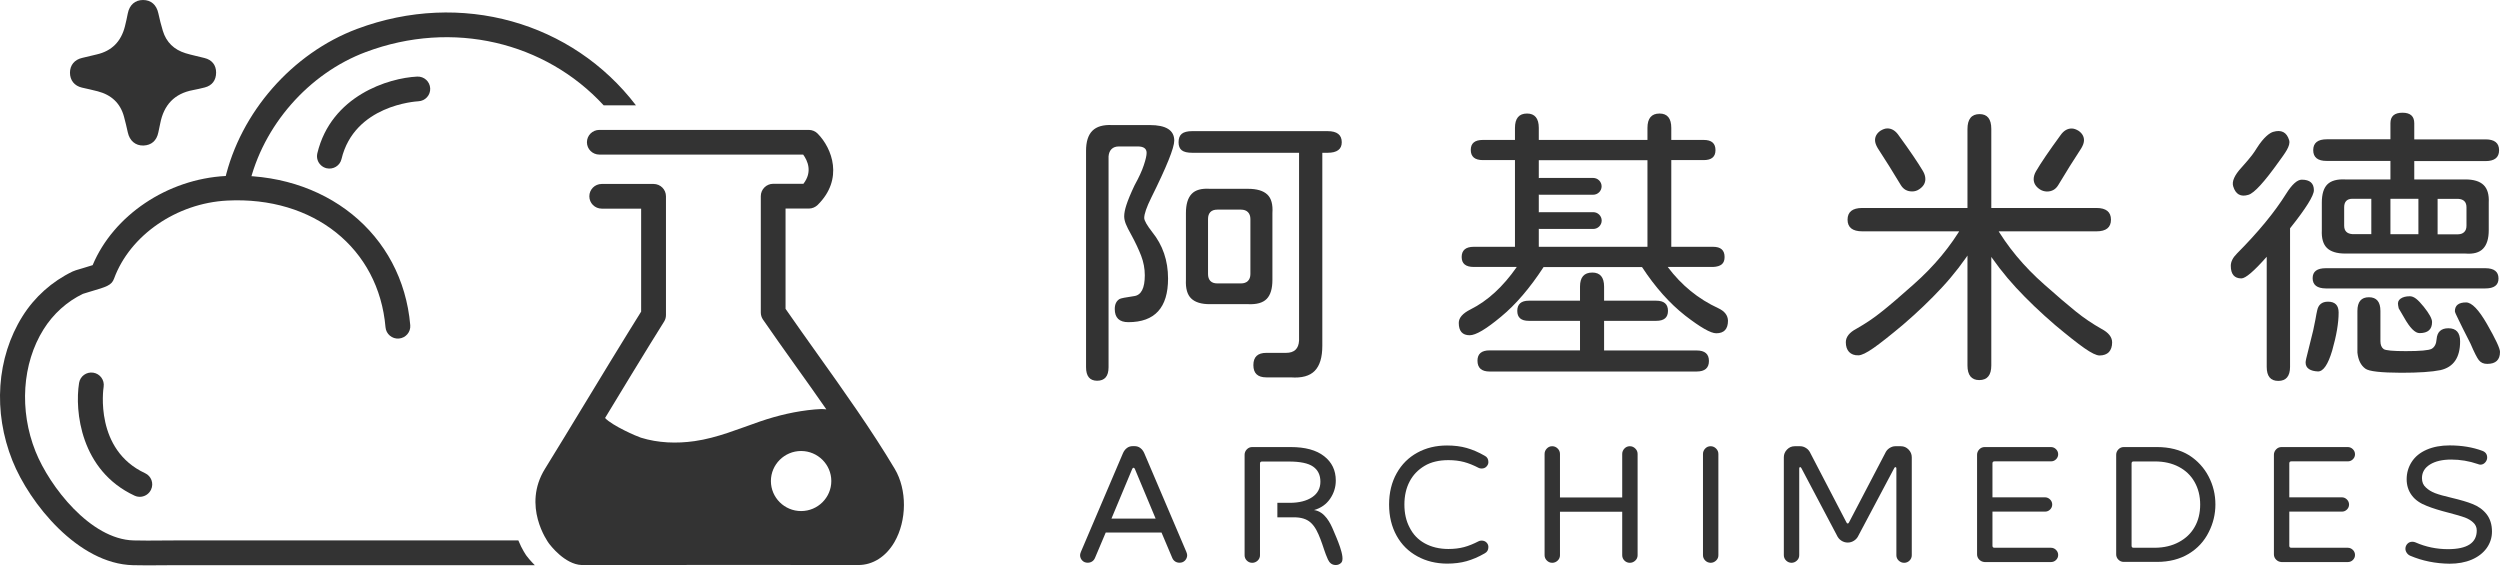 <svg width="337" height="77" viewBox="0 0 337 77" fill="none" xmlns="http://www.w3.org/2000/svg">
<path d="M145.885 75.555C145.695 75.355 145.595 75.111 145.595 74.834C145.595 74.734 145.628 74.579 145.706 74.391L151.384 61.072C151.518 60.772 151.697 60.55 151.92 60.384C152.143 60.218 152.4 60.14 152.701 60.14H152.924C153.225 60.14 153.482 60.218 153.705 60.384C153.928 60.55 154.106 60.772 154.24 61.072L159.918 74.391C159.996 74.579 160.03 74.734 160.03 74.834C160.03 75.111 159.93 75.355 159.74 75.555C159.55 75.754 159.305 75.854 159.004 75.854C158.78 75.854 158.58 75.799 158.412 75.688C158.245 75.577 158.111 75.422 158.022 75.211L156.572 71.784H149.053L147.603 75.211C147.513 75.422 147.38 75.577 147.212 75.688C147.045 75.799 146.844 75.854 146.621 75.854C146.32 75.854 146.074 75.754 145.885 75.555ZM155.78 69.91L152.98 63.212C152.935 63.112 152.879 63.057 152.801 63.057C152.723 63.057 152.667 63.112 152.623 63.212L149.823 69.91H155.78Z" fill="#333333"/>
<path d="M191.075 75.001C189.87 74.347 188.933 73.427 188.264 72.218C187.595 71.009 187.249 69.612 187.249 68.015C187.249 66.407 187.595 64.998 188.275 63.789C188.945 62.592 189.87 61.671 191.042 61.028C192.224 60.374 193.563 60.052 195.058 60.052C196.039 60.052 196.921 60.163 197.702 60.385C198.482 60.607 199.297 60.95 200.122 61.427C200.468 61.594 200.635 61.882 200.635 62.292C200.635 62.514 200.546 62.714 200.379 62.891C200.212 63.069 199.988 63.157 199.721 63.157C199.553 63.157 199.42 63.124 199.319 63.069C198.639 62.714 197.98 62.448 197.356 62.281C196.731 62.115 196.028 62.026 195.247 62.026C193.976 62.026 192.894 62.281 192.023 62.803C191.153 63.324 190.473 64.022 190.015 64.91C189.547 65.797 189.313 66.839 189.313 68.015C189.313 69.19 189.547 70.222 190.004 71.087C190.462 72.018 191.142 72.739 192.046 73.238C192.949 73.737 194.02 74.003 195.247 74.003C196.028 74.003 196.742 73.914 197.356 73.748C197.98 73.582 198.627 73.316 199.319 72.961C199.42 72.905 199.553 72.872 199.721 72.872C199.988 72.872 200.212 72.961 200.379 73.127C200.546 73.293 200.635 73.504 200.635 73.737C200.635 74.136 200.468 74.425 200.122 74.602C199.297 75.079 198.482 75.423 197.702 75.644C196.921 75.866 196.028 75.977 195.058 75.977C193.574 75.966 192.247 75.644 191.075 75.001Z" fill="#333333"/>
<path d="M208.512 75.555C208.311 75.355 208.21 75.111 208.21 74.834V61.193C208.21 60.916 208.311 60.672 208.512 60.461C208.712 60.251 208.958 60.151 209.237 60.151C209.516 60.151 209.761 60.251 209.973 60.461C210.185 60.672 210.285 60.916 210.285 61.193V67.06H218.674V61.193C218.674 60.916 218.775 60.672 218.975 60.461C219.176 60.251 219.422 60.151 219.701 60.151C219.979 60.151 220.225 60.251 220.437 60.461C220.649 60.672 220.749 60.916 220.749 61.193V74.845C220.749 75.122 220.649 75.366 220.437 75.566C220.225 75.765 219.979 75.865 219.701 75.865C219.422 75.865 219.176 75.765 218.975 75.566C218.775 75.366 218.674 75.122 218.674 74.845V68.978H210.285V74.845C210.285 75.122 210.185 75.366 209.973 75.566C209.761 75.765 209.516 75.865 209.237 75.865C208.958 75.865 208.701 75.754 208.512 75.555Z" fill="#333333"/>
<path d="M229.863 75.555C229.662 75.355 229.562 75.111 229.562 74.834V61.193C229.562 60.916 229.662 60.672 229.863 60.461C230.064 60.251 230.309 60.151 230.588 60.151C230.867 60.151 231.113 60.251 231.325 60.461C231.537 60.672 231.637 60.916 231.637 61.193V74.845C231.637 75.122 231.537 75.366 231.325 75.566C231.113 75.765 230.867 75.865 230.588 75.865C230.298 75.854 230.064 75.754 229.863 75.555Z" fill="#333333"/>
<path d="M240.762 75.555C240.561 75.355 240.46 75.111 240.46 74.834V61.637C240.46 61.238 240.605 60.894 240.895 60.594C241.185 60.295 241.531 60.151 241.933 60.151H242.669C242.948 60.151 243.216 60.24 243.472 60.406C243.729 60.572 243.919 60.805 244.052 61.105L248.894 70.409C248.938 70.509 248.994 70.564 249.072 70.564C249.15 70.564 249.206 70.509 249.251 70.409L254.115 61.105C254.248 60.805 254.438 60.572 254.695 60.406C254.951 60.24 255.219 60.151 255.498 60.151H256.234C256.636 60.151 256.982 60.295 257.272 60.594C257.562 60.894 257.707 61.238 257.707 61.637V74.845C257.707 75.122 257.606 75.366 257.405 75.566C257.205 75.765 256.959 75.865 256.68 75.865C256.401 75.865 256.156 75.765 255.944 75.566C255.732 75.366 255.632 75.122 255.632 74.845V63.167C255.632 63.034 255.587 62.968 255.498 62.968C255.442 62.968 255.386 63.012 255.342 63.101L250.523 72.183C250.4 72.46 250.21 72.693 249.942 72.871C249.675 73.048 249.385 73.137 249.072 73.137C248.76 73.137 248.47 73.048 248.202 72.871C247.934 72.693 247.745 72.46 247.622 72.183L242.825 63.101C242.781 63.012 242.725 62.968 242.669 62.968C242.58 62.968 242.535 63.034 242.535 63.167V74.845C242.535 75.122 242.435 75.366 242.223 75.566C242.011 75.765 241.766 75.865 241.487 75.865C241.197 75.854 240.962 75.754 240.762 75.555Z" fill="#333333"/>
<path d="M266.81 75.445C266.609 75.245 266.508 75.001 266.508 74.724V61.305C266.508 61.028 266.609 60.784 266.81 60.573C267.01 60.362 267.256 60.263 267.535 60.263H276.459C276.727 60.263 276.961 60.362 277.151 60.551C277.34 60.74 277.441 60.972 277.441 61.239C277.441 61.505 277.34 61.727 277.151 61.915C276.961 62.104 276.727 62.192 276.459 62.192H268.851C268.673 62.192 268.583 62.281 268.583 62.459V67.038H275.656C275.924 67.038 276.158 67.138 276.348 67.327C276.537 67.515 276.638 67.748 276.638 68.014C276.638 68.281 276.537 68.502 276.348 68.691C276.158 68.879 275.924 68.968 275.656 68.968H268.583V73.57C268.583 73.748 268.673 73.837 268.851 73.837H276.459C276.727 73.837 276.961 73.936 277.151 74.125C277.34 74.313 277.441 74.546 277.441 74.812C277.441 75.079 277.34 75.3 277.151 75.489C276.961 75.677 276.727 75.766 276.459 75.766H267.535C267.245 75.744 267.01 75.644 266.81 75.445Z" fill="#333333"/>
<path d="M285.562 75.445C285.361 75.245 285.261 75.001 285.261 74.724V61.305C285.261 61.028 285.361 60.784 285.562 60.573C285.763 60.362 286.008 60.263 286.287 60.263H290.761C292.434 60.263 293.884 60.629 295.1 61.372C296.238 62.104 297.119 63.068 297.722 64.233C298.335 65.408 298.636 66.662 298.636 68.003C298.636 69.312 298.335 70.554 297.744 71.718C297.13 72.96 296.227 73.936 295.033 74.657C293.828 75.378 292.412 75.744 290.761 75.744H286.287C285.997 75.744 285.763 75.644 285.562 75.445ZM293.717 73.071C294.631 72.583 295.345 71.907 295.836 71.042C296.338 70.177 296.584 69.157 296.584 68.014C296.584 66.861 296.327 65.852 295.825 64.965C295.323 64.078 294.609 63.401 293.694 62.924C292.78 62.447 291.72 62.203 290.515 62.203H287.604C287.425 62.203 287.336 62.292 287.336 62.47V73.57C287.336 73.748 287.425 73.837 287.604 73.837H290.515C291.72 73.826 292.791 73.57 293.717 73.071Z" fill="#333333"/>
<path d="M306.824 75.445C306.623 75.245 306.523 75.001 306.523 74.724V61.305C306.523 61.028 306.623 60.784 306.824 60.573C307.025 60.362 307.27 60.263 307.549 60.263H316.473C316.741 60.263 316.975 60.362 317.165 60.551C317.355 60.74 317.455 60.972 317.455 61.239C317.455 61.505 317.355 61.727 317.165 61.915C316.975 62.104 316.741 62.192 316.473 62.192H308.865C308.687 62.192 308.598 62.281 308.598 62.459V67.038H315.67C315.938 67.038 316.172 67.138 316.362 67.327C316.551 67.515 316.652 67.748 316.652 68.014C316.652 68.281 316.551 68.502 316.362 68.691C316.172 68.879 315.938 68.968 315.67 68.968H308.598V73.57C308.598 73.748 308.687 73.837 308.865 73.837H316.473C316.741 73.837 316.975 73.936 317.165 74.125C317.355 74.313 317.455 74.546 317.455 74.812C317.455 75.079 317.355 75.3 317.165 75.489C316.975 75.677 316.741 75.766 316.473 75.766H307.549C307.259 75.744 307.025 75.644 306.824 75.445Z" fill="#333333"/>
<path d="M324.897 74.913C324.718 74.835 324.562 74.713 324.439 74.536C324.317 74.358 324.25 74.17 324.25 73.981C324.25 73.715 324.339 73.493 324.517 73.305C324.696 73.116 324.919 73.028 325.187 73.028C325.354 73.028 325.488 73.061 325.611 73.116C326.994 73.726 328.455 74.026 329.995 74.026C332.572 74.026 333.866 73.183 333.866 71.508C333.866 71.065 333.698 70.71 333.375 70.421C333.074 70.144 332.706 69.922 332.259 69.756C331.813 69.59 331.077 69.379 330.062 69.113C328.89 68.814 327.92 68.514 327.15 68.204C326.247 67.86 325.566 67.394 325.109 66.773C324.651 66.163 324.417 65.431 324.417 64.599C324.417 63.768 324.64 62.98 325.086 62.282C325.544 61.561 326.224 61.006 327.117 60.618C328.009 60.23 329.047 60.041 330.196 60.041C331.847 60.041 333.319 60.285 334.624 60.773C335.059 60.94 335.271 61.239 335.271 61.683C335.271 61.916 335.182 62.138 335.004 62.337C334.825 62.537 334.613 62.636 334.357 62.636C334.256 62.636 334.133 62.603 334 62.548C332.839 62.149 331.646 61.949 330.419 61.949C329.236 61.949 328.277 62.171 327.563 62.614C326.849 63.058 326.481 63.668 326.481 64.455C326.481 64.987 326.659 65.409 327.016 65.719C327.34 66.03 327.753 66.285 328.243 66.474C328.734 66.662 329.47 66.873 330.441 67.095C331.69 67.394 332.639 67.671 333.286 67.937C334.067 68.237 334.702 68.692 335.193 69.312C335.673 69.934 335.918 70.71 335.918 71.653C335.918 72.462 335.684 73.205 335.204 73.882C334.714 74.558 334.033 75.079 333.174 75.445C332.304 75.811 331.311 75.989 330.207 75.989C328.31 75.966 326.537 75.612 324.897 74.913Z" fill="#333333"/>
<path d="M146.399 49.495V20.329C146.399 19.087 146.689 18.188 147.258 17.623C147.827 17.057 148.708 16.802 149.901 16.858H154.988C157.186 16.858 158.29 17.556 158.29 18.953C158.29 19.929 157.253 22.491 155.189 26.65C154.553 27.936 154.241 28.846 154.241 29.378C154.241 29.722 154.598 30.354 155.312 31.274C156.74 33.038 157.454 35.133 157.454 37.551C157.454 41.477 155.669 43.429 152.099 43.429C150.883 43.429 150.27 42.841 150.27 41.654C150.27 41.022 150.482 40.578 150.905 40.312C151.062 40.213 151.731 40.08 152.891 39.913C153.839 39.78 154.319 38.849 154.319 37.107C154.319 36.209 154.152 35.333 153.828 34.479C153.494 33.625 153.058 32.683 152.501 31.662C152.155 31.052 151.909 30.564 151.764 30.198C151.619 29.832 151.541 29.489 151.541 29.167C151.541 28.746 151.642 28.224 151.843 27.615C152.043 26.994 152.4 26.117 152.936 24.986C153.516 23.933 153.94 23.023 154.185 22.269C154.442 21.504 154.564 20.95 154.564 20.606C154.564 20.029 154.163 19.741 153.371 19.741H150.827C150.403 19.741 150.069 19.863 149.835 20.096C149.6 20.329 149.466 20.661 149.433 21.083V49.506C149.433 50.715 148.92 51.325 147.882 51.325C146.89 51.313 146.399 50.703 146.399 49.495ZM159.306 20.262C159.016 20.04 158.87 19.674 158.87 19.175C158.87 18.654 159.016 18.266 159.306 18.033C159.596 17.8 160.064 17.678 160.7 17.678H178.961C180.233 17.678 180.869 18.177 180.869 19.175C180.869 20.118 180.233 20.595 178.961 20.595H160.7C160.064 20.595 159.596 20.484 159.306 20.262ZM160.577 40.235C160.042 39.725 159.808 38.882 159.863 37.728V28.724C159.863 27.537 160.12 26.683 160.633 26.14C161.146 25.596 161.972 25.375 163.11 25.452H168.23C169.424 25.452 170.283 25.707 170.829 26.217C171.376 26.727 171.599 27.57 171.521 28.724V37.728C171.521 38.915 171.264 39.769 170.751 40.29C170.238 40.822 169.39 41.055 168.23 41H163.11C161.949 41.011 161.102 40.745 160.577 40.235ZM168.219 37.873C168.442 37.651 168.553 37.34 168.553 36.941V29.522C168.553 29.123 168.442 28.823 168.219 28.59C167.996 28.369 167.683 28.258 167.282 28.258H164.102C163.679 28.258 163.366 28.369 163.154 28.59C162.942 28.812 162.842 29.123 162.842 29.522V36.941C162.842 37.34 162.942 37.64 163.154 37.873C163.366 38.094 163.679 38.205 164.102 38.205H167.282C167.683 38.205 167.996 38.094 168.219 37.873ZM168.955 49.218C168.955 48.108 169.535 47.565 170.706 47.565H173.361C174.477 47.565 175.057 47.011 175.113 45.902V20.24H178.248V46.611C178.248 48.164 177.913 49.284 177.232 49.983C176.563 50.681 175.481 50.981 173.997 50.87H170.706C169.535 50.87 168.955 50.326 168.955 49.218Z" fill="#333333"/>
<path d="M228.703 47.242H216.231V43.25H223.259C224.319 43.25 224.843 42.806 224.843 41.908C224.843 40.988 224.308 40.533 223.259 40.533H216.231V38.637C216.231 37.372 215.696 36.74 214.647 36.74C213.532 36.74 212.985 37.372 212.985 38.637V40.533H206.08C205.054 40.533 204.529 40.999 204.529 41.908C204.529 42.806 205.043 43.25 206.08 43.25H212.985V47.231H200.792C199.71 47.231 199.164 47.697 199.164 48.617C199.164 49.593 199.71 50.081 200.792 50.081H228.703C229.819 50.081 230.365 49.604 230.365 48.662C230.365 47.719 229.819 47.242 228.703 47.242Z" fill="#333333"/>
<path d="M231.637 41.553C228.938 40.311 226.662 38.459 224.81 35.986H230.923C231.448 35.964 231.838 35.842 232.095 35.631C232.351 35.42 232.474 35.088 232.474 34.644C232.474 33.724 231.961 33.269 230.923 33.269H225.29V21.581H229.663C230.722 21.581 231.247 21.137 231.247 20.239C231.247 19.318 230.722 18.863 229.663 18.863H225.29V17.244C225.29 15.958 224.765 15.304 223.706 15.304C222.624 15.304 222.077 15.947 222.077 17.244V18.863H207.43V17.244C207.43 15.958 206.894 15.304 205.846 15.304C204.764 15.304 204.217 15.947 204.217 17.244V18.863H199.889C198.807 18.863 198.26 19.307 198.26 20.205C198.26 21.126 198.807 21.581 199.889 21.581H204.217V33.269H198.662C197.58 33.269 197.033 33.735 197.033 34.644C197.033 35.542 197.58 35.986 198.662 35.986H204.462C202.611 38.648 200.536 40.555 198.227 41.708C197.167 42.241 196.642 42.84 196.642 43.527C196.642 44.636 197.133 45.191 198.115 45.191C198.94 45.191 200.335 44.359 202.321 42.706C204.306 41.076 206.225 38.836 208.077 35.997H221.341C223.114 38.703 225.055 40.888 227.175 42.551C229.216 44.126 230.6 44.925 231.347 44.925C232.407 44.925 232.931 44.359 232.931 43.228C232.909 42.507 232.485 41.952 231.637 41.553ZM222.077 22.734V23.876V26.161V28.489V30.785V32.027V33.269H207.43V32.027V30.785V28.489V26.161V23.876V22.734V21.592H222.077V22.734Z" fill="#333333"/>
<path d="M207.586 26.25H214.759C215.384 26.25 215.897 25.739 215.897 25.119C215.897 24.497 215.384 23.987 214.759 23.987H207.586C206.962 23.987 206.449 24.497 206.449 25.119C206.449 25.739 206.962 26.25 207.586 26.25Z" fill="#333333"/>
<path d="M214.77 28.601H207.597C206.972 28.601 206.459 29.111 206.459 29.732C206.459 30.353 206.972 30.863 207.597 30.863H214.77C215.394 30.863 215.908 30.353 215.908 29.732C215.908 29.111 215.394 28.601 214.77 28.601Z" fill="#333333"/>
<path d="M249.252 47.442C248.962 47.12 248.817 46.688 248.817 46.133C248.817 45.423 249.297 44.814 250.245 44.315C251.461 43.627 252.621 42.851 253.714 41.964C254.819 41.087 256.224 39.879 257.942 38.348C260.72 35.897 262.962 33.203 264.658 30.253H266.041V33.214C264.747 35.243 263.319 37.095 261.768 38.759C260.218 40.433 258.466 42.108 256.503 43.793C254.807 45.213 253.491 46.255 252.554 46.91C251.617 47.564 250.936 47.897 250.513 47.897C249.977 47.919 249.553 47.752 249.252 47.442ZM283.02 47.919C282.596 47.919 281.915 47.586 280.978 46.932C280.041 46.277 278.725 45.235 277.029 43.816C275.066 42.13 273.314 40.455 271.764 38.781C270.213 37.106 268.796 35.265 267.491 33.236V30.275H268.874C270.57 33.225 272.801 35.92 275.59 38.37C277.308 39.901 278.725 41.099 279.818 41.986C280.911 42.873 282.071 43.649 283.287 44.337C284.236 44.836 284.715 45.446 284.715 46.155C284.715 46.71 284.57 47.142 284.28 47.464C284.001 47.752 283.566 47.919 283.02 47.919ZM265.215 49.261V31.184H251.037C249.709 31.184 249.051 30.652 249.051 29.61C249.051 28.567 249.709 28.035 251.037 28.035H282.607C283.901 28.035 284.559 28.567 284.559 29.61C284.559 30.652 283.912 31.184 282.607 31.184H268.428V49.261C268.428 50.58 267.882 51.235 266.8 51.235C265.751 51.235 265.215 50.569 265.215 49.261ZM257.752 25.806C257.094 25.806 256.592 25.529 256.246 24.974C255.187 23.211 254.138 21.536 253.112 19.961C252.877 19.562 252.755 19.207 252.755 18.897C252.755 18.398 252.989 17.976 253.469 17.633C253.815 17.422 254.127 17.311 254.417 17.311C254.997 17.311 255.499 17.61 255.923 18.22C257.462 20.327 258.556 21.947 259.225 23.078C259.437 23.444 259.537 23.799 259.537 24.142C259.537 24.697 259.258 25.151 258.701 25.517C258.411 25.717 258.098 25.806 257.752 25.806ZM274.976 25.529C274.419 25.163 274.14 24.697 274.14 24.153C274.14 23.81 274.24 23.455 274.452 23.089C275.11 21.958 276.215 20.338 277.754 18.231C278.178 17.622 278.68 17.322 279.26 17.322C279.55 17.322 279.874 17.433 280.208 17.644C280.688 17.987 280.922 18.409 280.922 18.908C280.922 19.218 280.8 19.573 280.565 19.973C279.528 21.547 278.49 23.222 277.431 24.985C277.085 25.54 276.583 25.817 275.925 25.817C275.579 25.806 275.267 25.717 274.976 25.529ZM266.844 15.381C267.904 15.381 268.428 16.047 268.428 17.389V28.634H265.215V17.4C265.215 16.058 265.762 15.381 266.844 15.381Z" fill="#333333"/>
<path d="M305.553 49.45V34.612C303.835 36.564 302.697 37.529 302.139 37.529C301.191 37.529 300.711 36.963 300.711 35.832C300.711 35.277 300.99 34.723 301.548 34.168C304.404 31.296 306.613 28.613 308.174 26.117C308.966 24.853 309.669 24.221 310.283 24.221C311.365 24.221 311.912 24.698 311.912 25.64C311.912 26.372 310.841 28.091 308.699 30.775V49.45C308.699 50.714 308.163 51.346 307.115 51.346C306.066 51.346 305.553 50.714 305.553 49.45ZM301.035 25.119C300.834 24.465 301.202 23.622 302.139 22.602C303.567 21.016 303.835 20.572 304.203 19.985C305.174 18.454 305.955 17.922 306.412 17.778C307.527 17.445 308.253 17.822 308.576 18.898C308.81 19.652 307.962 20.716 307.204 21.77C305.241 24.52 303.88 26.029 303.088 26.261C302.05 26.583 301.358 26.195 301.035 25.119ZM311.253 49.75C310.952 49.55 310.796 49.262 310.796 48.862C310.796 48.785 310.818 48.607 310.874 48.352L311.822 44.526C311.923 44.083 312.023 43.584 312.123 43.051C312.213 42.508 312.291 42.12 312.347 41.887C312.503 41.066 312.994 40.667 313.819 40.667C314.767 40.667 315.247 41.155 315.247 42.131C315.247 43.528 314.957 45.236 314.377 47.265C313.819 49.14 313.183 50.071 312.469 50.071C311.956 50.049 311.555 49.949 311.253 49.75ZM311.744 37.495C311.744 36.597 312.335 36.154 313.529 36.154H335.014C336.208 36.154 336.799 36.619 336.799 37.54C336.799 38.438 336.208 38.882 335.014 38.882H313.529C312.347 38.87 311.744 38.416 311.744 37.495ZM311.822 20.24C311.822 19.264 312.436 18.776 313.652 18.776H322.9V21.692H313.652C312.436 21.703 311.822 21.216 311.822 20.24ZM313.674 33.425C313.161 32.926 312.927 32.117 312.982 31.019V27.304C312.982 26.173 313.228 25.352 313.73 24.853C314.232 24.354 315.046 24.132 316.151 24.188H332.348C333.464 24.188 334.278 24.443 334.791 24.942C335.305 25.441 335.539 26.228 335.483 27.315V31.03C335.483 32.161 335.226 32.993 334.724 33.514C334.222 34.046 333.43 34.268 332.337 34.179H316.139C315.013 34.179 314.187 33.925 313.674 33.425ZM319.653 31.573V26.794H317.11C316.374 26.794 315.994 27.182 315.994 27.936V30.42C315.994 31.13 316.363 31.507 317.11 31.562H319.653V31.573ZM318.85 49.694C318.237 49.251 317.88 48.519 317.779 47.52V41.92C317.779 40.678 318.292 40.068 319.33 40.068C320.367 40.068 320.881 40.689 320.881 41.92V45.99C320.881 46.489 321.026 46.844 321.316 47.055C321.583 47.243 322.576 47.332 324.294 47.332C326.224 47.332 327.395 47.232 327.786 47.022C328.187 46.789 328.41 46.356 328.455 45.713C328.533 44.737 329.069 44.249 330.039 44.249C331.099 44.249 331.623 44.837 331.623 46.023C331.623 48.208 330.731 49.495 328.968 49.894C327.83 50.127 326.068 50.249 323.681 50.249C320.947 50.237 319.33 50.06 318.85 49.694ZM323.859 15.194C324.919 15.194 325.443 15.671 325.443 16.613V24.787H322.23V16.613C322.23 15.66 322.777 15.194 323.859 15.194ZM326.001 31.573V26.794H322.23V31.573H326.001ZM324.06 42.785L323.346 41.565L323.268 41.166C323.19 40.767 323.301 40.467 323.602 40.257C323.904 40.046 324.316 39.935 324.852 39.935C325.12 39.935 325.398 40.046 325.689 40.268C325.979 40.49 326.324 40.856 326.726 41.355C327.462 42.275 327.842 42.963 327.842 43.406C327.842 44.404 327.284 44.903 326.168 44.903C325.555 44.914 324.852 44.205 324.06 42.785ZM324.807 18.787H335.048C336.264 18.787 336.877 19.275 336.877 20.251C336.877 21.227 336.264 21.715 335.048 21.715H324.807V18.787ZM332.181 31.274C332.382 31.074 332.482 30.797 332.482 30.431V27.947C332.482 27.237 332.114 26.849 331.367 26.805H328.589V31.584H331.367C331.712 31.573 331.98 31.474 332.181 31.274ZM334.144 48.541C333.91 48.252 333.531 47.509 333.029 46.334L331.991 44.282C331.913 44.094 331.712 43.694 331.4 43.074C331.088 42.453 330.92 42.075 330.92 41.953C330.92 41.166 331.422 40.767 332.426 40.767C333.196 40.767 334.133 41.743 335.249 43.684C336.409 45.713 337 46.966 337 47.432C337 48.508 336.431 49.051 335.293 49.051C334.791 49.062 334.412 48.885 334.144 48.541Z" fill="#333333"/>
<path d="M179.742 71.497C179.362 70.565 178.593 68.946 177.131 68.757C178.068 68.491 178.793 67.97 179.295 67.238C179.797 66.506 180.065 65.686 180.065 64.776C180.065 63.401 179.541 62.314 178.492 61.494C177.444 60.673 175.949 60.263 173.985 60.263H168.798C168.519 60.263 168.274 60.362 168.073 60.573C167.872 60.784 167.772 61.028 167.772 61.305V74.846C167.772 75.123 167.872 75.367 168.073 75.567C168.274 75.766 168.519 75.866 168.798 75.866C169.077 75.866 169.322 75.766 169.534 75.567C169.746 75.367 169.847 75.123 169.847 74.846V73.071V69.733V67.782V67.138V62.481C169.847 62.303 169.936 62.215 170.114 62.215H173.74C175.257 62.215 176.339 62.436 176.997 62.891C177.655 63.346 177.99 64.022 177.99 64.931C177.99 65.819 177.622 66.517 176.886 67.016C176.149 67.515 175.134 67.782 173.851 67.782H172.189V69.733H174.432C175.38 69.733 176.116 69.955 176.64 70.41C177.31 70.987 177.678 71.863 177.99 72.661C178.347 73.57 178.593 74.535 179.005 75.422C179.217 75.877 179.541 76.165 180.065 76.165C180.344 76.165 180.589 76.066 180.79 75.866C181.459 75.234 180.065 72.295 179.742 71.497Z" fill="#333333"/>
<path d="M70.976 74.923C70.92 74.846 70.362 74.058 69.872 72.849H23.654C23.019 72.849 22.383 72.849 21.747 72.86C20.497 72.871 19.259 72.883 18.01 72.849C12.209 72.705 6.698 65.619 4.791 60.861C2.571 55.316 2.983 49.006 5.873 44.393C7.178 42.308 9.03 40.645 11.171 39.613C11.328 39.558 11.685 39.447 12.109 39.325C14.418 38.648 15.043 38.46 15.377 37.551C17.519 31.717 23.788 27.392 30.616 27.038C42.273 26.439 51.052 33.459 51.967 44.116C52.045 45.025 52.848 45.713 53.774 45.635C54.7 45.557 55.381 44.748 55.303 43.839C54.243 31.485 43.768 23.034 30.437 23.722C22.561 24.132 15.299 29.034 12.488 35.743C12.075 35.876 11.506 36.042 11.149 36.153C10.313 36.397 10.011 36.486 9.788 36.597C7.011 37.939 4.668 40.024 3.028 42.641C-0.464 48.219 -0.966 55.494 1.678 62.103C3.976 67.848 10.536 76.01 17.921 76.187C18.568 76.198 19.215 76.21 19.851 76.21C20.486 76.21 21.122 76.21 21.758 76.198C22.383 76.198 23.008 76.187 23.643 76.187H72.091C71.489 75.588 71.065 75.045 70.976 74.923Z" fill="#333333"/>
<path d="M42.808 21.559C42.719 21.282 42.708 20.983 42.775 20.672C44.638 12.887 52.402 10.503 56.24 10.325C57.166 10.281 57.946 10.991 57.991 11.911C58.036 12.832 57.322 13.608 56.396 13.652C56.05 13.674 47.773 14.173 46.032 21.448C45.82 22.346 44.917 22.89 44.013 22.679C43.422 22.535 42.976 22.091 42.808 21.559Z" fill="#333333"/>
<path d="M48.141 3.893C39.406 7.164 32.401 15.149 30.303 24.254C30.091 25.152 30.66 26.039 31.564 26.25C31.686 26.283 31.82 26.294 31.943 26.294C32.702 26.294 33.393 25.773 33.572 24.997C35.424 16.957 41.604 9.892 49.323 7.009C61.048 2.618 73.519 5.678 81.373 14.195H85.724C77.167 2.995 62.174 -1.353 48.141 3.893Z" fill="#333333"/>
<path d="M19.025 66.961C18.735 66.994 18.434 66.95 18.144 66.817C10.848 63.434 10.056 55.394 10.659 51.624C10.804 50.714 11.651 50.093 12.577 50.238C13.492 50.382 14.106 51.236 13.972 52.134C13.916 52.478 12.745 60.629 19.561 63.789C20.397 64.177 20.754 65.164 20.364 65.996C20.107 66.551 19.594 66.894 19.025 66.961Z" fill="#333333"/>
<path d="M120.617 63.212C117.571 58.089 113.734 52.688 110.008 47.465C108.591 45.468 107.197 43.517 105.892 41.632V28.113H109.037C109.473 28.113 109.896 27.936 110.209 27.636C113.767 24.143 112.161 19.973 110.22 18.01C109.908 17.689 109.473 17.511 109.026 17.511H80.792C79.866 17.511 79.118 18.254 79.118 19.175C79.118 20.095 79.866 20.838 80.792 20.838H108.268C108.87 21.67 109.551 23.167 108.301 24.775H104.229C103.783 24.775 103.359 24.953 103.047 25.263C102.735 25.573 102.556 25.995 102.556 26.439V42.13C102.556 42.463 102.657 42.796 102.846 43.073C104.241 45.103 105.747 47.21 107.286 49.372C108.658 51.291 110.041 53.231 111.391 55.183C110.923 55.117 110.432 55.139 109.83 55.194C107.32 55.416 104.843 55.993 102.456 56.813C99.555 57.811 96.688 59.031 93.621 59.464C91.222 59.808 88.712 59.719 86.392 58.998C85.879 58.843 82.554 57.401 81.562 56.348C81.707 56.115 81.841 55.882 81.986 55.649C84.138 52.089 86.303 48.54 87.597 46.444L89.527 43.339C89.694 43.073 89.772 42.774 89.772 42.463V26.461C89.772 25.54 89.025 24.797 88.099 24.797H81.115C80.189 24.797 79.442 25.54 79.442 26.461C79.442 27.381 80.189 28.124 81.115 28.124H86.425V42.008L84.752 44.703C83.447 46.799 81.283 50.37 79.118 53.93C76.954 57.501 74.779 61.072 73.474 63.179C70.35 68.203 73.831 73.027 73.976 73.226C74.188 73.514 76.129 76.065 78.393 76.165C78.449 76.165 78.449 76.165 82.197 76.165C90.553 76.154 110.131 76.143 115.686 76.165C115.697 76.165 115.708 76.165 115.708 76.165C117.661 76.165 119.434 75.034 120.572 73.071C122.257 70.154 122.279 66.007 120.617 63.212ZM107.989 68.89C105.735 68.89 103.917 67.071 103.917 64.842C103.917 62.613 105.747 60.795 107.989 60.795C110.231 60.795 112.061 62.613 112.061 64.842C112.061 67.071 110.242 68.89 107.989 68.89Z" fill="#333333"/>
<path d="M29.132 9.781C29.132 10.812 28.597 11.533 27.604 11.788C27.079 11.921 26.544 12.043 26.02 12.143C23.499 12.609 22.082 14.162 21.602 16.624C21.524 17.034 21.435 17.433 21.346 17.843C21.122 18.963 20.409 19.584 19.326 19.618C18.256 19.64 17.475 18.975 17.229 17.855C17.073 17.145 16.906 16.435 16.716 15.736C16.225 13.896 14.998 12.787 13.18 12.31C12.477 12.121 11.763 11.977 11.049 11.811C10.034 11.578 9.432 10.824 9.432 9.803C9.432 8.783 10.045 8.04 11.071 7.807C11.718 7.663 12.365 7.497 13.024 7.341C15.087 6.876 16.326 5.578 16.839 3.56C16.984 2.972 17.118 2.384 17.229 1.797C17.452 0.665 18.211 0 19.282 0C20.364 0 21.1 0.654 21.346 1.797C21.513 2.584 21.714 3.371 21.948 4.148C22.416 5.7 23.465 6.698 25.016 7.175C25.852 7.43 26.711 7.596 27.559 7.818C28.574 8.062 29.132 8.772 29.132 9.781Z" fill="#333333"/>
</svg>
